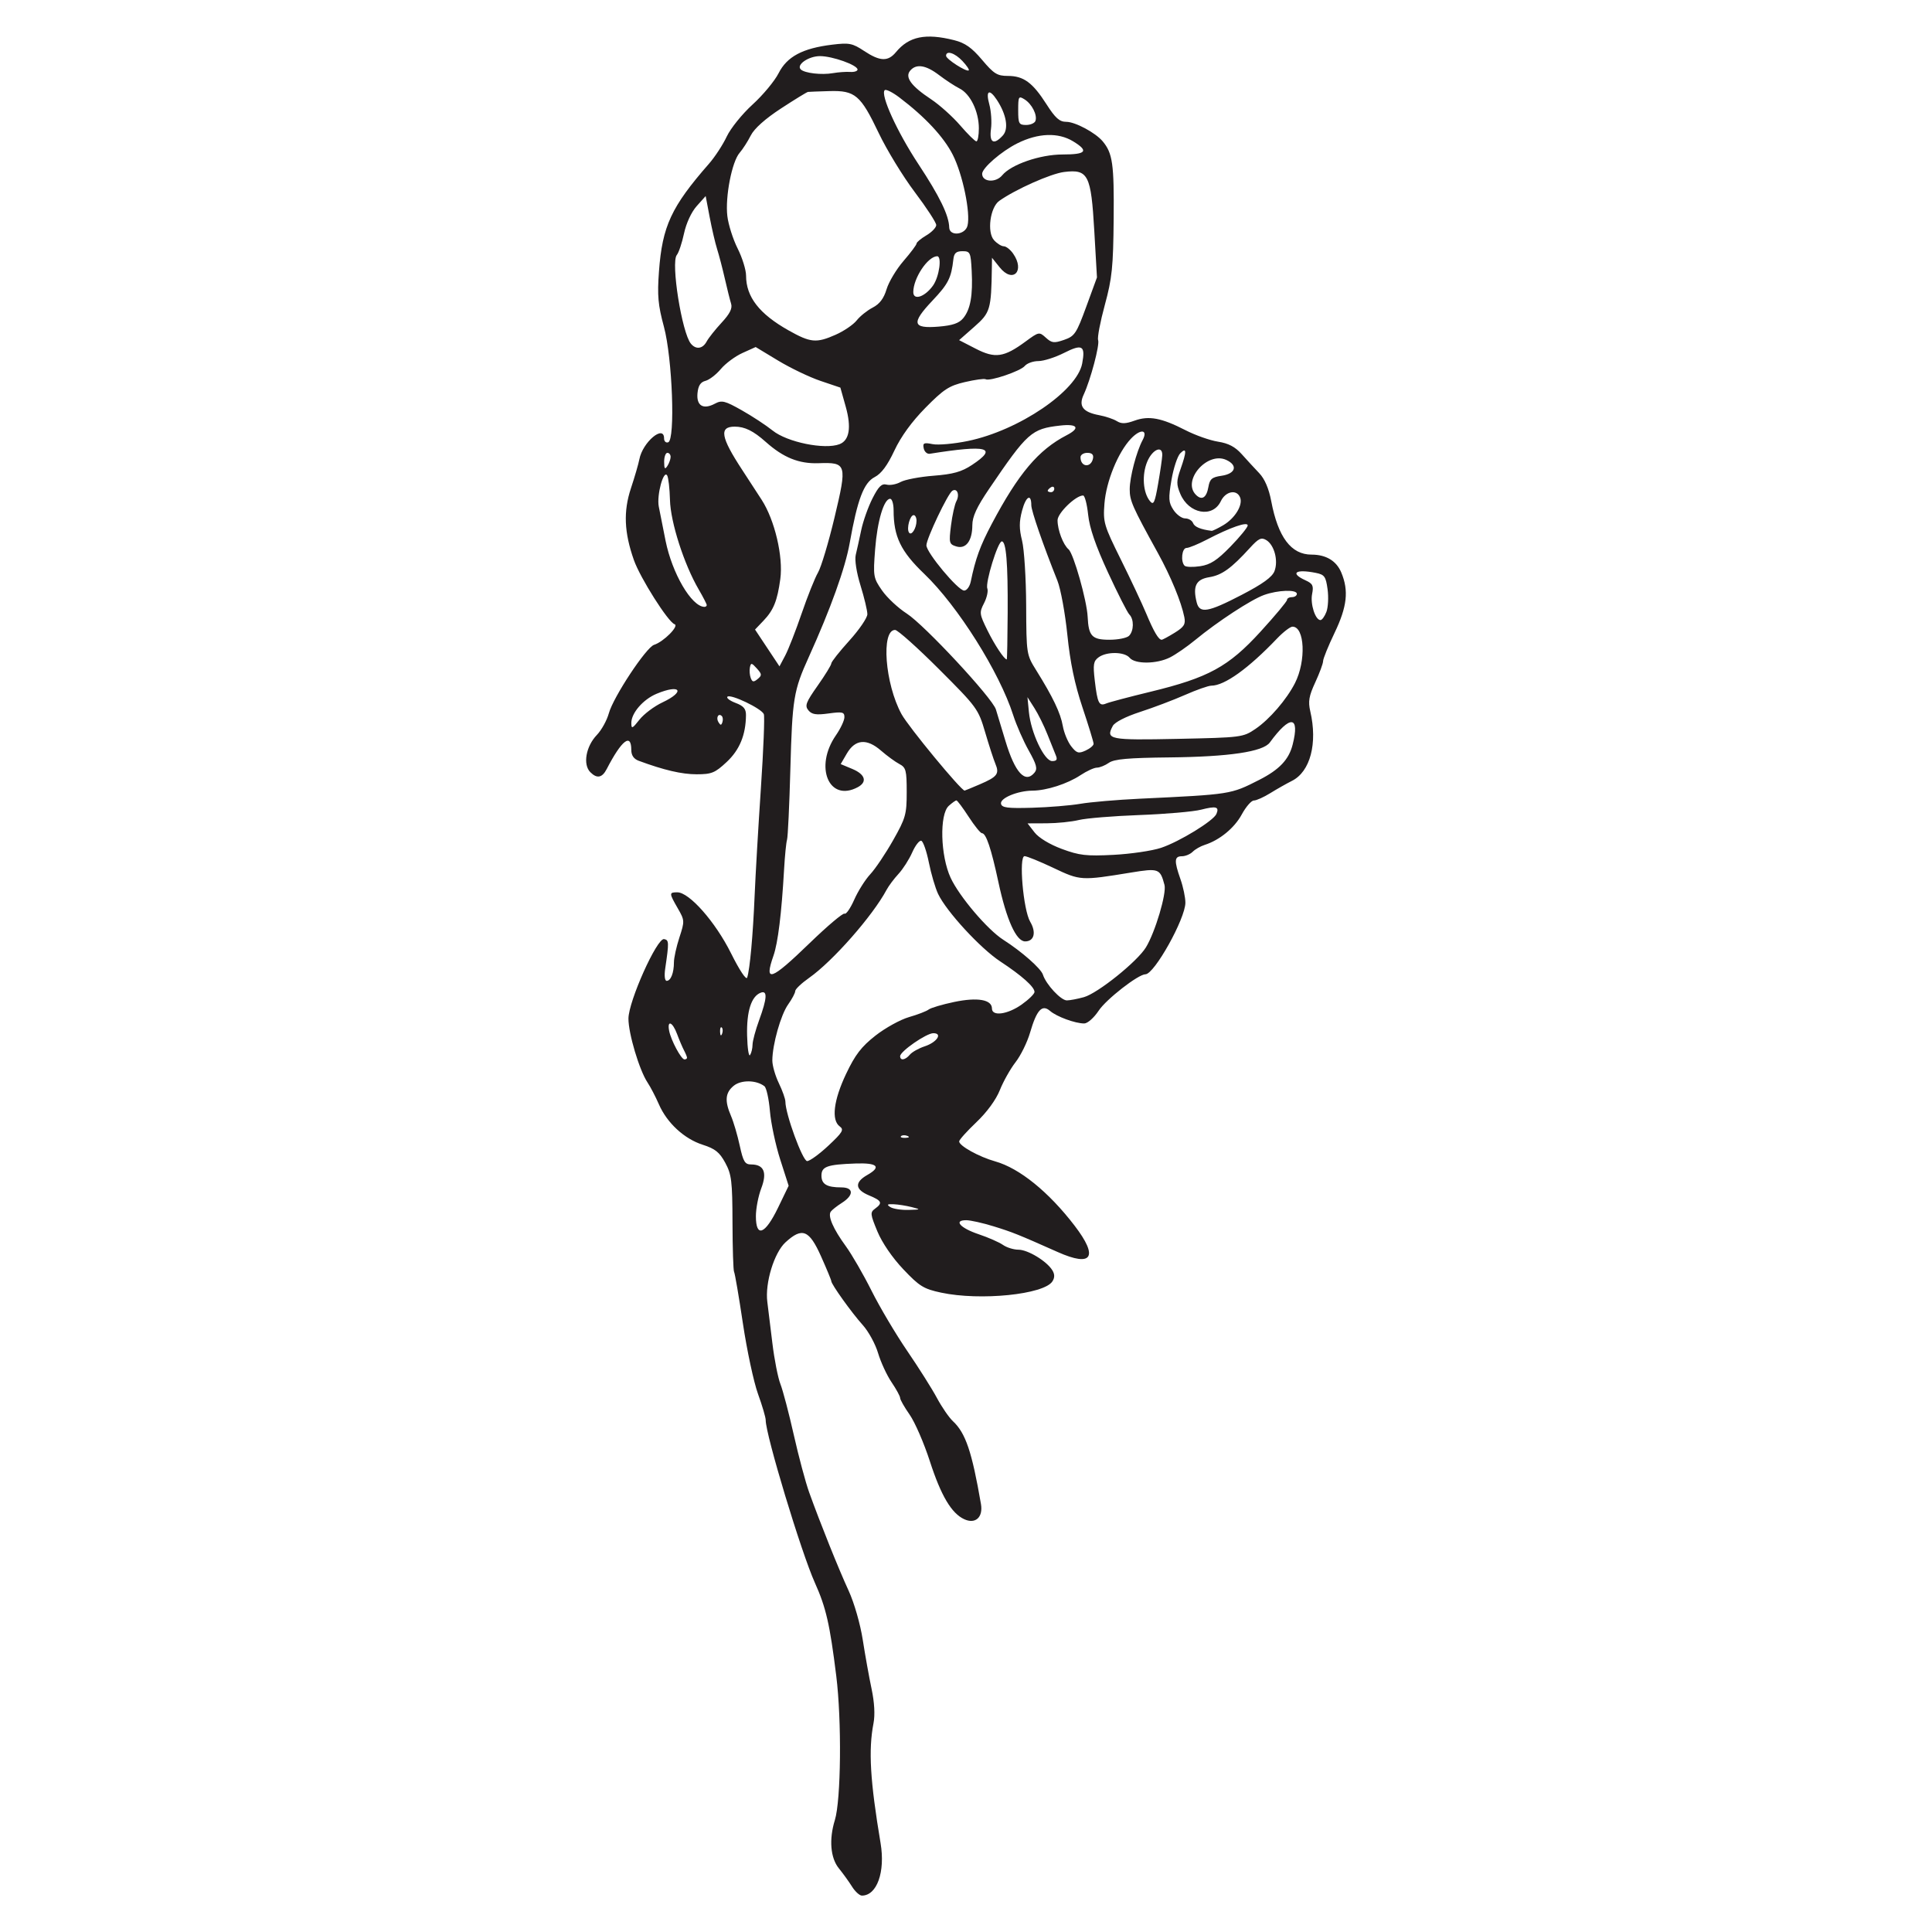 <?xml version="1.0" encoding="UTF-8"?>
<svg version="1.1" viewBox="0 0 900 900" xmlns="http://www.w3.org/2000/svg">
<g transform="translate(0 -152.36)">
<path d="m396.9 1031.2c-1.453-2.31-4.218-6.143-6.145-8.518-3.909-4.819-4.623-13.458-1.853-22.421 2.885-9.338 3.249-46.356 0.661-67.193-2.997-24.128-4.77-31.848-9.967-43.412-6.364-14.16-22.929-68.94-22.899-75.727 6e-3 -1.264-1.611-6.767-3.592-12.23-1.981-5.463-5.145-20.237-7.03-32.831-1.885-12.595-3.734-23.404-4.109-24.02-0.375-0.617-0.708-10.926-0.741-22.91-0.053-19.378-0.426-22.465-3.367-27.898-2.656-4.906-4.721-6.561-10.483-8.4-8.617-2.751-16.667-10.175-20.433-18.843-1.519-3.497-3.905-8.077-5.302-10.177-3.816-5.737-8.922-22.86-8.883-29.783 0.046-8.088 13.309-37.65 16.602-37.008 2.304 0.449 2.34 1.396 0.524 13.716-0.495 3.357-0.214 5.728 0.68 5.728 1.923 0 3.378-3.712 3.378-8.62 0-2.084 1.149-7.302 2.554-11.596 2.487-7.605 2.467-7.958-0.764-13.572-4.073-7.077-4.084-7.45-0.217-7.45 5.594 0 17.721 13.752 25.003 28.353 3.989 7.998 7.116 12.701 7.552 11.358 1.253-3.852 2.693-19.715 3.467-38.183 0.405-9.66 1.716-32.158 2.914-49.996 1.198-17.837 1.817-33.372 1.376-34.522-0.997-2.599-15.527-9.554-16.962-8.119-0.577 0.577 1.139 1.875 3.814 2.885 3.721 1.404 4.855 2.744 4.827 5.701-0.087 9.205-2.961 16.18-8.989 21.812-5.442 5.085-7.013 5.728-14.003 5.728-6.907 0-15.246-1.946-26.993-6.298-2.289-0.848-3.437-2.53-3.437-5.034 0-8.068-4.489-4.581-11.455 8.899-2.115 4.092-4.529 4.559-7.616 1.472-3.568-3.568-2.092-12.016 3.034-17.367 2.163-2.258 4.67-6.79 5.572-10.071 2.08-7.573 17.38-30.732 21.078-31.906 4.429-1.406 11.816-8.84 9.538-9.6-2.988-0.996-16-21.534-18.95-29.91-4.534-12.875-4.934-22.684-1.365-33.434 1.746-5.257 3.513-11.336 3.927-13.51 1.519-7.974 11.511-16.365 11.511-9.667 0 1.33 0.859 2.129 1.909 1.776 3.371-1.133 1.965-39.197-1.989-53.833-2.739-10.14-3.132-14.516-2.309-25.722 1.554-21.15 5.708-30.099 23.329-50.254 2.75-3.145 6.464-8.834 8.254-12.642 1.79-3.808 7.203-10.513 12.028-14.9 4.825-4.387 10.283-10.956 12.128-14.596 3.929-7.754 11.164-11.605 24.959-13.286 7.931-0.966 9.424-0.672 14.859 2.925 7.405 4.9 11.133 5.042 14.836 0.562 6.072-7.347 13.8-8.934 27.142-5.574 5.075 1.278 8.189 3.476 12.986 9.164 5.469 6.486 7.066 7.483 11.988 7.483 7.351 0 11.53 3.057 17.995 13.163 4.15 6.487 6.095 8.219 9.231 8.219 4.162 0 13.632 5.074 16.986 9.1 4.618 5.544 5.327 10.542 5.099 35.956-0.203 22.608-0.736 27.814-4.124 40.269-2.14 7.867-3.542 15.215-3.114 16.329 0.826 2.151-3.501 18.492-6.738 25.451-2.478 5.327-0.38 8.121 7.159 9.536 3.014 0.565 6.742 1.816 8.284 2.78 2.135 1.333 4.107 1.281 8.251-0.217 6.65-2.405 12.531-1.307 23.696 4.424 4.62 2.371 11.458 4.787 15.194 5.367 4.879 0.758 7.997 2.402 11.06 5.834 2.346 2.628 6.015 6.612 8.152 8.852 2.534 2.657 4.472 7.171 5.572 12.982 3.194 16.871 9.279 24.946 18.796 24.946 6.753 0 11.576 2.905 13.847 8.342 3.546 8.488 2.722 15.892-3.129 28.1-2.94 6.135-5.346 12.061-5.346 13.169 0 1.108-1.639 5.552-3.641 9.874-2.956 6.379-3.394 8.925-2.327 13.516 3.468 14.93-6e-3 28.108-8.541 32.395-2.52 1.266-7.069 3.843-10.108 5.728s-6.477 3.426-7.639 3.426c-1.162 0-3.697 2.921-5.632 6.491-3.429 6.326-10.321 11.978-17.312 14.197-1.903 0.604-4.4 2.038-5.549 3.187s-3.415 2.09-5.035 2.09c-3.545 0-3.675 2.13-0.655 10.691 1.26 3.571 2.291 8.488 2.291 10.925 0 7.439-14.467 33.368-18.618 33.368-3.315 0-18.25 11.625-21.772 16.946-2.208 3.336-5.183 5.964-6.752 5.964-4.191 0-12.821-3.169-15.909-5.842-3.713-3.214-6.21-0.496-9.313 10.135-1.302 4.461-4.34 10.647-6.751 13.746s-5.7 8.944-7.31 12.989c-1.795 4.512-6.024 10.301-10.944 14.978-4.41 4.193-8.018 8.216-8.018 8.94 0 2.066 9.242 7.188 16.801 9.31 11.287 3.17 24.908 14.201 36.972 29.94 11.245 14.672 8.217 19.434-7.822 12.298-18.522-8.241-21.064-9.261-29.913-11.997-5.04-1.558-10.768-2.839-12.728-2.845-6.084-0.02-2.854 3.635 5.772 6.532 4.463 1.499 9.553 3.732 11.312 4.964 1.758 1.232 5.004 2.239 7.213 2.239 4.381 0 13.126 5.293 15.772 9.546 1.159 1.863 1.182 3.435 0.076 5.189-3.872 6.138-33.633 9.165-51.854 5.274-8.143-1.739-10.107-2.952-17.625-10.885-5.114-5.397-9.891-12.38-12.077-17.653-3.33-8.033-3.416-8.872-1.085-10.576 3.649-2.668 3.186-3.687-2.815-6.194-6.552-2.738-6.824-6.076-0.774-9.518 6.682-3.803 4.728-5.7-5.497-5.336-13.223 0.47-15.876 1.415-15.876 5.655 0 3.992 2.523 5.48 9.289 5.48 5.755 0 5.884 3.604 0.257 7.184-2.31 1.47-4.655 3.319-5.211 4.108-1.459 2.071 1.145 8.054 7 16.079 2.807 3.847 8.214 13.212 12.017 20.812 3.803 7.6 11.273 20.194 16.6 27.987 5.327 7.793 11.556 17.656 13.841 21.919 2.285 4.263 5.636 9.13 7.446 10.816 5.912 5.508 8.861 14.217 13.06 38.568 1.065 6.176-2.542 9.489-7.748 7.117-5.967-2.719-10.843-10.932-16.062-27.057-2.719-8.4-6.944-18.135-9.388-21.632-2.445-3.498-4.445-7.01-4.445-7.805s-1.8-4.099-4-7.341-5.026-9.352-6.28-13.577c-1.254-4.225-4.475-10.115-7.16-13.088-5.106-5.655-14.634-18.964-14.634-20.439 0-0.471-2.154-5.674-4.787-11.562-5.521-12.347-8.778-13.627-16.548-6.505-5.29 4.849-9.594 18.947-8.467 27.734 0.387 3.017 1.448 11.671 2.358 19.232 0.91 7.56 2.6 16.152 3.756 19.092 1.156 2.94 3.957 13.593 6.225 23.674 2.268 10.08 5.484 22.108 7.148 26.728 5.28 14.662 13.666 35.555 18.39 45.82 2.598 5.644 5.44 15.529 6.588 22.91 1.11 7.14 2.959 17.418 4.108 22.84 1.329 6.271 1.652 12.106 0.89 16.037-2.414 12.443-1.565 26.819 3.297 55.818 2.246 13.4-1.685 24.437-8.704 24.437-1.08 0-3.153-1.89-4.606-4.2zm-34.474-316.21 4.955-10.255-3.922-12.219c-2.157-6.72-4.315-16.856-4.795-22.525-0.48-5.668-1.632-10.898-2.561-11.622-3.758-2.929-10.832-3.045-14.288-0.233-3.971 3.23-4.316 7.031-1.279 14.091 1.187 2.759 3.015 8.968 4.062 13.798 1.622 7.479 2.408 8.782 5.292 8.782 5.992 0 7.565 3.708 4.726 11.141-1.371 3.589-2.492 9.423-2.492 12.965 0 10.178 4.273 8.55 10.301-3.924zm62.248-0.327c-2.52-0.641-6.3-1.237-8.4-1.323-2.997-0.123-3.326 0.161-1.527 1.323 1.26 0.814 5.04 1.41 8.4 1.323 5.885-0.151 5.941-0.2 1.527-1.323zm-38.77-28.62c6.638-6.209 7.359-7.431 5.28-8.951-3.994-2.921-2.876-12.183 2.955-24.47 4.233-8.92 7.113-12.673 13.682-17.829 4.576-3.592 11.614-7.476 15.639-8.632 4.025-1.156 8.139-2.741 9.143-3.523 1.003-0.782 6.362-2.371 11.908-3.531 10.863-2.273 17.578-1.101 17.578 3.068 0 3.758 7.283 2.774 13.851-1.871 3.266-2.31 5.954-4.939 5.972-5.843 0.046-2.317-5.907-7.628-15.959-14.238-9.249-6.082-25.069-23.262-28.949-31.439-1.306-2.753-3.241-9.33-4.3-14.617-1.059-5.287-2.647-9.848-3.529-10.137-0.882-0.289-2.783 2.146-4.223 5.411s-4.315 7.766-6.387 10.002c-2.072 2.236-4.582 5.59-5.577 7.453-6.474 12.12-25.064 33.25-36.047 40.972-3.57 2.51-6.491 5.284-6.491 6.164 0 0.88-1.486 3.687-3.302 6.237-3.422 4.805-7.324 18.619-7.365 26.073-0.014 2.351 1.351 7.119 3.031 10.596 1.68 3.477 3.055 7.357 3.055 8.622 0 5.726 8.033 27.673 10.129 27.673 1.221 0 5.68-3.236 9.908-7.191zm36.761-4.544c-1.103-0.441-2.42-0.387-2.927 0.121-0.508 0.508 0.395 0.869 2.005 0.802 1.779-0.073 2.141-0.435 0.923-0.923zm-102.62-36.4c0-0.431-0.63-1.978-1.4-3.437-0.77-1.459-2.228-4.886-3.24-7.616-2.093-5.646-4.681-6.716-3.696-1.527 0.841 4.43 5.625 13.364 7.156 13.364 0.649 0 1.18-0.353 1.18-0.784zm30.523-6.11c0.012-1.692 1.398-6.837 3.078-11.433 3.729-10.201 3.939-13.989 0.707-12.749-4.378 1.68-6.601 8.693-6.322 19.944 0.148 5.96 0.774 10.045 1.391 9.076 0.617-0.968 1.133-3.145 1.145-4.837zm73.271 4.682c1.01-1.217 4.126-2.969 6.925-3.892 5.712-1.885 8.487-6.114 4.012-6.114-3.231 0-15.455 8.463-15.455 10.701 0 2.222 2.403 1.852 4.517-0.695zm-87.598-12.647c-0.508-0.508-0.869 0.395-0.802 2.005 0.073 1.779 0.435 2.141 0.923 0.923 0.441-1.103 0.387-2.42-0.121-2.927zm168.68-14.153c6.438-1.789 24.891-16.604 28.909-23.211 4.325-7.113 9.681-25.136 8.636-29.062-2.034-7.638-2.696-7.881-15.684-5.757-23.179 3.792-23.525 3.771-36.049-2.172-6.352-3.014-12.403-5.48-13.448-5.48-2.78 0-0.631 25.056 2.622 30.562 2.926 4.954 1.845 9.149-2.359 9.149-4.152 0-8.696-10.078-12.452-27.616-3.359-15.682-5.748-22.786-7.663-22.786-0.678 0-3.46-3.437-6.181-7.637-2.722-4.2-5.294-7.637-5.716-7.637-0.422 0-2.025 1.137-3.561 2.528-4.404 3.986-3.897 23.293 0.881 33.555 4.063 8.725 17.169 24.144 24.507 28.83 8.594 5.488 17.562 13.388 18.479 16.277 1.438 4.53 8.366 11.979 11.133 11.97 1.395-5e-3 4.972-0.685 7.949-1.512zm-127.73-25.19c8.237-7.973 15.549-14.143 16.249-13.71 0.7 0.433 2.722-2.494 4.494-6.504 1.771-4.01 5.14-9.353 7.487-11.873 2.346-2.52 7.122-9.625 10.613-15.789 5.858-10.344 6.347-12.075 6.347-22.474 0-10.131-0.346-11.449-3.437-13.072-1.89-0.993-5.739-3.805-8.552-6.25-6.639-5.768-12.022-5.297-15.914 1.393l-2.851 4.9 5.449 2.277c6.01 2.511 7.05 6.05 2.495 8.488-13.403 7.173-20.38-9.446-10.158-24.196 2.172-3.134 3.949-6.928 3.949-8.432 0-2.389-0.929-2.606-7.362-1.722-5.795 0.797-7.799 0.487-9.412-1.458-1.77-2.132-1.18-3.705 4.307-11.486 3.497-4.958 6.358-9.619 6.358-10.357 0-0.738 3.78-5.519 8.4-10.624 4.62-5.106 8.4-10.649 8.4-12.318 0-1.669-1.435-7.68-3.188-13.357-1.882-6.094-2.792-11.947-2.221-14.289 0.532-2.182 1.678-7.363 2.547-11.514 0.869-4.151 3.224-10.792 5.234-14.759 2.853-5.629 4.3-7.044 6.595-6.444 1.617 0.423 4.556-0.129 6.532-1.226 1.976-1.097 8.867-2.407 15.313-2.912 9.185-0.719 13.067-1.808 17.946-5.037 12.28-8.127 7.181-9.473-19.683-5.196-1.23 0.196-2.502-0.947-2.828-2.539-0.51-2.495 0.063-2.764 4.156-1.945 2.611 0.522 10.014-0.14 16.45-1.471 23.724-4.906 50.819-23.291 53.224-36.115 1.564-8.338 0.044-9.22-8.467-4.907-4.128 2.092-9.506 3.803-11.951 3.803s-5.3 1.029-6.343 2.286c-2.006 2.418-16.432 7.289-18.253 6.163-0.589-0.364-4.915 0.232-9.614 1.324-7.373 1.714-9.888 3.351-18.362 11.951-6.414 6.51-11.444 13.438-14.505 19.979-3.23 6.903-6.076 10.732-9.163 12.328-5.094 2.634-8.03 10.38-11.651 30.736-2.073 11.653-8.884 30.631-19.059 53.103-7.079 15.635-7.678 19.28-8.581 52.283-0.46 16.801-1.158 31.578-1.552 32.838-0.393 1.26-1.01 7.446-1.369 13.746-1.183 20.705-2.852 34.273-4.956 40.285-4.473 12.783-1.259 11.659 16.888-5.907zm163.65-44.36c8.547-2.841 24.49-12.606 25.827-15.819 1.392-3.346-0.137-3.765-7.161-1.962-3.594 0.923-16.501 2.046-28.681 2.495-12.181 0.45-24.896 1.492-28.256 2.315-3.36 0.824-10.111 1.514-15.002 1.534l-8.893 0.037 3.256 4.2c1.95 2.514 7.051 5.607 12.711 7.705 8.177 3.032 11.428 3.404 24.052 2.755 8.028-0.413 17.994-1.88 22.146-3.26zm-37.507-20.531c4.62-0.795 16.992-1.855 27.492-2.355 42.702-2.033 42.443-1.992 55.762-8.77 9.37-4.769 13.785-9.419 15.569-16.4 3.469-13.578-1.141-14.022-10.625-1.025-3.146 4.312-18.949 6.66-46.754 6.949-19.24 0.199-25.736 0.778-28.214 2.513-1.77 1.24-4.281 2.254-5.579 2.254s-4.754 1.587-7.679 3.527c-6.045 4.009-15.8 7.153-22.296 7.187-6.916 0.036-15.21 3.47-14.702 6.086 0.364 1.875 3.005 2.217 14.535 1.885 7.75-0.223 17.87-1.056 22.491-1.852zm-46.879-9.071c8.158-3.497 9.207-4.883 7.237-9.558-0.823-1.953-2.972-8.572-4.776-14.709-3.19-10.854-3.777-11.655-21.53-29.401-10.038-10.034-19.225-18.243-20.415-18.243-6.63 0-4.719 25.088 2.986 39.209 3.231 5.921 27.751 35.631 29.406 35.631 0.143 0 3.334-1.318 7.092-2.928zm25.452-5.419c1.499-1.806 0.982-3.793-2.683-10.31-2.497-4.44-5.75-11.852-7.228-16.472-6.413-20.044-25.809-50.864-41.406-65.796-11.004-10.536-14.314-17.399-14.314-29.684 0-2.928-0.722-5.324-1.605-5.324-2.917 0-5.985 10.324-7.003 23.565-0.964 12.538-0.839 13.283 3.215 19.131 2.32 3.347 7.504 8.195 11.522 10.773 8.204 5.265 39.875 39.32 41.522 44.649 0.587 1.898 2.604 8.56 4.482 14.806 4.423 14.705 9.178 19.869 13.498 14.663zm9.94-8.072c-0.617-1.47-2.385-5.881-3.928-9.802s-4.264-9.419-6.047-12.219l-3.242-5.09 0.673 6.932c0.936 9.647 7.189 22.851 10.821 22.851 2.119 0 2.559-0.682 1.723-2.673zm17.596-5.375c0-0.796-2.33-8.418-5.177-16.937-3.632-10.869-5.736-20.958-7.05-33.818-1.03-10.08-3.109-21.421-4.62-25.201-6.72-16.809-12.172-32.563-12.172-35.169 0-5.639-2.51-4.208-4.29 2.447-1.404 5.25-1.408 8.461-0.015 14.037 0.993 3.976 1.853 17.539 1.91 30.14 0.103 22.725 0.141 22.97 4.686 30.256 7.786 12.483 11.333 19.91 12.382 25.926 0.554 3.179 2.319 7.447 3.921 9.485 2.525 3.21 3.415 3.476 6.669 1.993 2.066-0.941 3.756-2.363 3.756-3.159zm75.379-6.925c6.553-4.442 14.546-13.709 18.444-21.384 5.242-10.32 4.535-26.264-1.164-26.264-1.061 0-4.301 2.485-7.201 5.523-13.365 14.001-24.47 21.969-30.62 21.969-1.367 0-6.876 1.938-12.242 4.306-5.366 2.368-14.786 5.936-20.933 7.929-6.683 2.167-11.796 4.782-12.718 6.505-3.406 6.363-1.68 6.708 30.232 6.04 29.671-0.621 30.444-0.72 36.203-4.623zm-276.26-12.35c10.886-5.117 8.489-8.705-2.694-4.033-6.285 2.626-11.79 8.993-11.766 13.609 0.015 2.875 0.431 2.705 3.785-1.55 2.073-2.629 6.876-6.241 10.674-8.026zm27.684 6.347c-1.553-1.552-2.834 0.785-1.56 2.846 0.962 1.557 1.322 1.558 1.839 6e-3 0.354-1.061 0.228-2.345-0.28-2.852zm199.71-11.324c26.996-6.55 36.301-11.63 51.224-27.967 6.803-7.447 12.369-14.118 12.369-14.824 0-0.706 1.031-1.283 2.291-1.283 1.26 0 2.291-0.687 2.291-1.527 0-2.102-8.791-1.8-15.288 0.525-5.992 2.144-21.607 12.355-32.059 20.964-3.78 3.114-9.073 6.769-11.761 8.123-6.183 3.115-16.267 3.206-18.786 0.171-2.366-2.851-10.689-2.983-14.455-0.229-2.415 1.766-2.671 3.333-1.782 10.898 1.236 10.519 1.992 12.028 5.318 10.615 1.385-0.589 10.672-3.049 20.638-5.466zm-183.4-10.86c-2.413-2.674-2.768-2.724-3.222-0.455-0.281 1.402-0.101 3.617 0.4 4.923 0.743 1.936 1.337 2.02 3.222 0.455 2.05-1.702 2.005-2.257-0.4-4.923zm20.878-25.577c2.731-7.98 6.165-16.572 7.632-19.092 1.467-2.52 4.92-14.032 7.675-25.583 5.962-25 5.726-25.805-7.417-25.352-9.159 0.315-16.388-2.596-24.59-9.905-5.788-5.157-9.789-7.127-14.473-7.127-7.366 0-6.518 4.901 3.49 20.158 2.37 3.614 6.452 9.888 9.07 13.942 6.088 9.428 10.099 26.479 8.676 36.881-1.393 10.185-3.129 14.484-7.845 19.428l-3.926 4.115 5.693 8.577 5.693 8.577 2.678-5.056c1.473-2.781 4.912-11.586 7.643-19.566zm95.982-0.382c0.127-23.222-0.695-33.22-2.731-33.22-1.836 0-7.768 19.258-6.75 21.912 0.475 1.237-0.212 4.328-1.526 6.869-2.264 4.378-2.179 5.044 1.622 12.738 3.374 6.829 7.79 13.464 8.96 13.464 0.168 0 0.358-9.794 0.424-21.765zm56.531 10.768c2.293-2.293 2.377-7.704 0.154-9.927-0.923-0.923-5.413-9.761-9.976-19.639-5.737-12.418-8.585-20.714-9.23-26.882-0.513-4.907-1.568-8.922-2.344-8.922-3.446 0-11.899 8.196-11.899 11.537 0 4.52 2.608 11.408 5.127 13.54 2.337 1.978 8.538 23.89 8.896 31.435 0.428 9.018 2.018 10.691 10.164 10.691 4.003 0 8.102-0.825 9.11-1.833zm21.268-1.434c4.375-2.704 5.15-3.955 4.497-7.255-1.403-7.091-6.319-19.007-12.357-29.952-11.904-21.579-13.103-24.296-13.087-29.66 0.017-5.638 3.129-17.495 5.999-22.858 2.667-4.983-0.966-5.411-5.457-0.643-6.022 6.394-11.519 19.894-12.318 30.251-0.669 8.666-0.254 10.078 7.621 25.965 4.581 9.24 9.908 20.581 11.84 25.201 3.529 8.442 5.753 12.219 7.197 12.219 0.428 0 3.157-1.47 6.064-3.267zm70.684-9.732c0.802-2.109 1.045-6.851 0.539-10.538-0.814-5.941-1.44-6.807-5.505-7.62-9.438-1.888-12.181 0.1-4.787 3.469 3.389 1.544 3.861 2.515 3.091 6.363-0.924 4.619 1.485 12.161 3.884 12.161 0.726 0 1.976-1.726 2.778-3.835zm-39.469-7.915c9.83-5.107 14.225-8.291 15.284-11.073 1.851-4.862-0.086-12.169-3.828-14.437-2.321-1.407-3.588-0.802-7.649 3.659-8.669 9.521-13.043 12.671-18.914 13.62-6.178 0.998-7.759 4.165-5.858 11.737 1.337 5.326 5.214 4.678 20.965-3.505zm-249.2 4.767c0-0.48-1.677-3.745-3.727-7.255-6.839-11.71-13.133-31.303-13.401-41.714-0.137-5.342-0.727-10.485-1.31-11.429-1.699-2.748-4.915 9.16-3.909 14.471 0.5 2.639 1.926 9.823 3.169 15.965 3.086 15.248 12.045 30.546 18.032 30.789 0.63 0.025 1.145-0.347 1.145-0.827zm122.99-10.963c2.175-10.598 4.375-16.64 9.767-26.83 12.424-23.481 21.774-34.553 34.917-41.347 6.512-3.366 5.09-5.42-3.105-4.485-13.303 1.518-15.175 3.19-33.055 29.515-5.737 8.446-7.783 12.883-7.791 16.891-0.014 7.354-3.03 11.303-7.539 9.872-3.259-1.034-3.409-1.646-2.402-9.733 0.591-4.746 1.725-9.847 2.519-11.334 1.611-3.018 0.359-6.237-1.887-4.849-2.083 1.287-12.084 22.322-12.084 25.415 0 3.412 14.745 21.086 17.591 21.086 1.213 0 2.594-1.89 3.068-4.2zm121-16.312c4.41-4.531 8.018-8.956 8.018-9.833 0-1.905-8.089 0.897-18.969 6.571-4.133 2.155-8.428 3.918-9.546 3.918-2.151 0-2.829 6.328-0.887 8.278 0.63 0.633 3.895 0.735 7.255 0.227 4.771-0.721 7.865-2.727 14.128-9.162zm-146.27-11.96c0.012-1.47-0.584-2.673-1.326-2.673-1.7 0-3.384 6.157-2.205 8.065 1.113 1.8 3.499-1.845 3.53-5.392zm142.83 2.06c5.477-3.204 9.285-9.388 7.94-12.894-1.536-4.002-6.77-3.033-9.013 1.67-3.8 7.966-14.967 5.929-18.884-3.445-1.843-4.411-1.825-5.984 0.129-11.524 2.901-8.223 2.865-10.343-0.125-7.352-1.314 1.314-3.159 6.886-4.101 12.383-1.494 8.724-1.38 10.501 0.897 13.976 1.435 2.19 3.894 3.981 5.465 3.981s3.231 0.978 3.69 2.173c0.689 1.794 3.491 2.965 8.657 3.617 0.42 0.053 2.826-1.11 5.346-2.584zm-28.35-32.607c0.169-4.822-4.593-2.796-7.007 2.982-2.56 6.127-1.976 14.444 1.29 18.379 1.676 2.02 2.249 0.789 3.798-8.155 1.003-5.793 1.866-11.736 1.918-13.206zm21.488 14.766c0.647-3.72 1.654-4.582 6.092-5.22 6.611-0.95 7.779-4.861 2.21-7.398-8.849-4.032-20.712 9.663-14.098 16.276 2.743 2.743 4.922 1.368 5.796-3.658zm-71.796 0.8c0-0.89-0.687-1.193-1.527-0.674-0.84 0.519-1.527 1.247-1.527 1.617 0 0.37 0.687 0.674 1.527 0.674 0.84 0 1.527-0.728 1.527-1.617zm-178.72-14.8c0.012-1.05-0.664-1.909-1.504-1.909-0.84 0-1.517 1.89-1.504 4.2 0.018 3.273 0.35 3.694 1.504 1.909 0.814-1.26 1.491-3.15 1.504-4.2zm196.78 0.637c0.333-1.717-0.538-2.546-2.673-2.546-1.742 0-3.167 0.916-3.167 2.036 0 4.678 4.947 5.11 5.84 0.51zm-118.11-6.573c4.616-1.771 5.622-7.8 2.913-17.453l-2.499-8.907-9.267-3.13c-5.097-1.721-13.975-5.974-19.73-9.451l-10.463-6.322-6.151 2.774c-3.383 1.526-7.915 4.884-10.071 7.463-2.156 2.579-5.377 5.059-7.159 5.512-2.31 0.587-3.377 2.233-3.719 5.738-0.571 5.857 2.667 7.809 8.117 4.893 3.193-1.709 4.642-1.353 12.471 3.065 4.872 2.749 11.359 7.009 14.417 9.466 6.763 5.435 24.243 9 31.142 6.352zm86.65-47.805c6.234-4.585 6.398-4.616 9.489-1.806 2.752 2.502 3.814 2.627 8.491 1.008 4.919-1.703 5.744-2.938 10.328-15.467l4.982-13.616-1.248-21.698c-1.506-26.191-2.848-28.807-14.061-27.424-6.18 0.762-22.673 8.11-30.215 13.462-4.244 3.011-5.787 14.599-2.437 18.3 1.418 1.567 3.464 2.849 4.546 2.849 1.082 0 3.038 1.528 4.345 3.394 5.698 8.134-0.116 14.086-6.259 6.409l-3.567-4.457-0.068 4.582c-0.291 19.554-0.723 21.01-8.174 27.566l-7.081 6.231 7.719 3.977c9.041 4.659 13.174 4.069 23.21-3.312zm-148.53-0.034c0.881-1.645 4.016-5.597 6.969-8.782 3.852-4.156 5.098-6.653 4.413-8.845-0.525-1.68-1.835-6.915-2.911-11.633-1.076-4.718-2.69-10.904-3.587-13.746-0.897-2.842-2.466-9.574-3.487-14.959l-1.857-9.791-4.175 4.673c-2.471 2.765-4.882 7.967-5.906 12.742-0.952 4.438-2.463 8.952-3.359 10.031-2.853 3.438 2.357 36.264 6.56 41.329 2.372 2.858 5.498 2.425 7.34-1.017zm60.086-3.152c3.841-1.699 8.249-4.699 9.797-6.666s4.899-4.655 7.448-5.973c3.242-1.677 5.191-4.253 6.486-8.574 1.018-3.397 4.577-9.327 7.909-13.177 3.332-3.85 6.058-7.497 6.058-8.105 0-0.608 2.062-2.323 4.582-3.812 2.52-1.489 4.582-3.645 4.582-4.792s-4.5-8.052-10-15.344c-5.5-7.292-13.052-19.661-16.783-27.486-8.459-17.743-10.994-19.904-22.957-19.569-4.984 0.14-9.49 0.311-10.012 0.382-0.522 0.07-6.155 3.526-12.517 7.68-7.38 4.817-12.492 9.379-14.121 12.601-1.404 2.777-3.748 6.424-5.21 8.104-3.592 4.131-6.769 20.509-5.711 29.444 0.474 4 2.631 10.796 4.793 15.101 2.163 4.306 3.932 9.996 3.932 12.646 0 9.896 6.143 17.82 19.759 25.489 10.276 5.788 12.955 6.038 21.965 2.053zm59.414-7.691c3.38-4.101 4.552-10.629 3.96-22.058-0.447-8.63-0.697-9.164-4.293-9.164-2.941 0-3.917 0.878-4.246 3.818-0.97 8.659-2.361 11.4-9.751 19.214-9.964 10.536-9.353 13.112 2.871 12.103 6.506-0.537 9.527-1.569 11.46-3.913zm-14.051-15.224c2.911-4.088 4.244-13.761 1.881-13.656-4.404 0.195-11.073 10.257-11.073 16.706 0 4.059 5.408 2.264 9.192-3.05zm16.062-27.885c1.486-5.919-2.227-23.861-6.821-32.961-4.218-8.355-12.902-17.683-24.966-26.814-3.173-2.402-6.225-3.911-6.782-3.353-2.105 2.105 5.777 19.409 15.683 34.432 9.92 15.044 14.225 23.887 14.366 29.511 0.106 4.243 7.427 3.544 8.521-0.814zm16.179-23.489c4.152-5.027 17.662-9.681 28.104-9.681 11.07 0 12.351-1.595 4.92-6.126-6.958-4.242-16.322-3.901-26.016 0.948-7.41 3.707-16.368 11.469-16.368 14.182 0 3.859 6.351 4.318 9.359 0.677zm-10.89-21.85c0-7.854-3.966-16.04-8.997-18.572-2.192-1.103-6.49-3.917-9.551-6.253-6.173-4.711-10.679-5.387-13.472-2.022-2.522 3.039 0.5 7.157 9.747 13.282 3.95 2.616 10.062 8.101 13.582 12.188 3.52 4.087 6.915 7.432 7.545 7.432 0.63 4.1e-4 1.145-2.725 1.145-6.057zm11.194 3.291c2.785-3.077 1.666-9.733-2.776-16.513-3.558-5.431-5.334-4.417-3.554 2.03 0.86 3.114 1.213 8.268 0.786 11.455-0.87 6.487 1.327 7.687 5.545 3.028zm15.175-6.779c0.947-2.744-1.664-7.88-5.096-10.023-2.746-1.715-2.946-1.373-2.946 5.046 0 6.263 0.334 6.886 3.691 6.886 2.03 0 3.988-0.859 4.35-1.909zm-86.318-22.8c1.89 0.13 3.437-0.368 3.437-1.107 0-2.08-11.674-6.258-17.486-6.258-5.338 0-11.185 4.046-8.959 6.199 1.808 1.748 9.692 2.659 14.99 1.731 2.52-0.441 6.128-0.695 8.018-0.565zm52.306-5.08c-3.557-3.787-7.631-5.081-7.631-2.426 0 1.527 9.541 7.646 10.57 6.779 0.353-0.298-0.969-2.257-2.939-4.354z" fill="#211d1e"/>
</g>
</svg>

